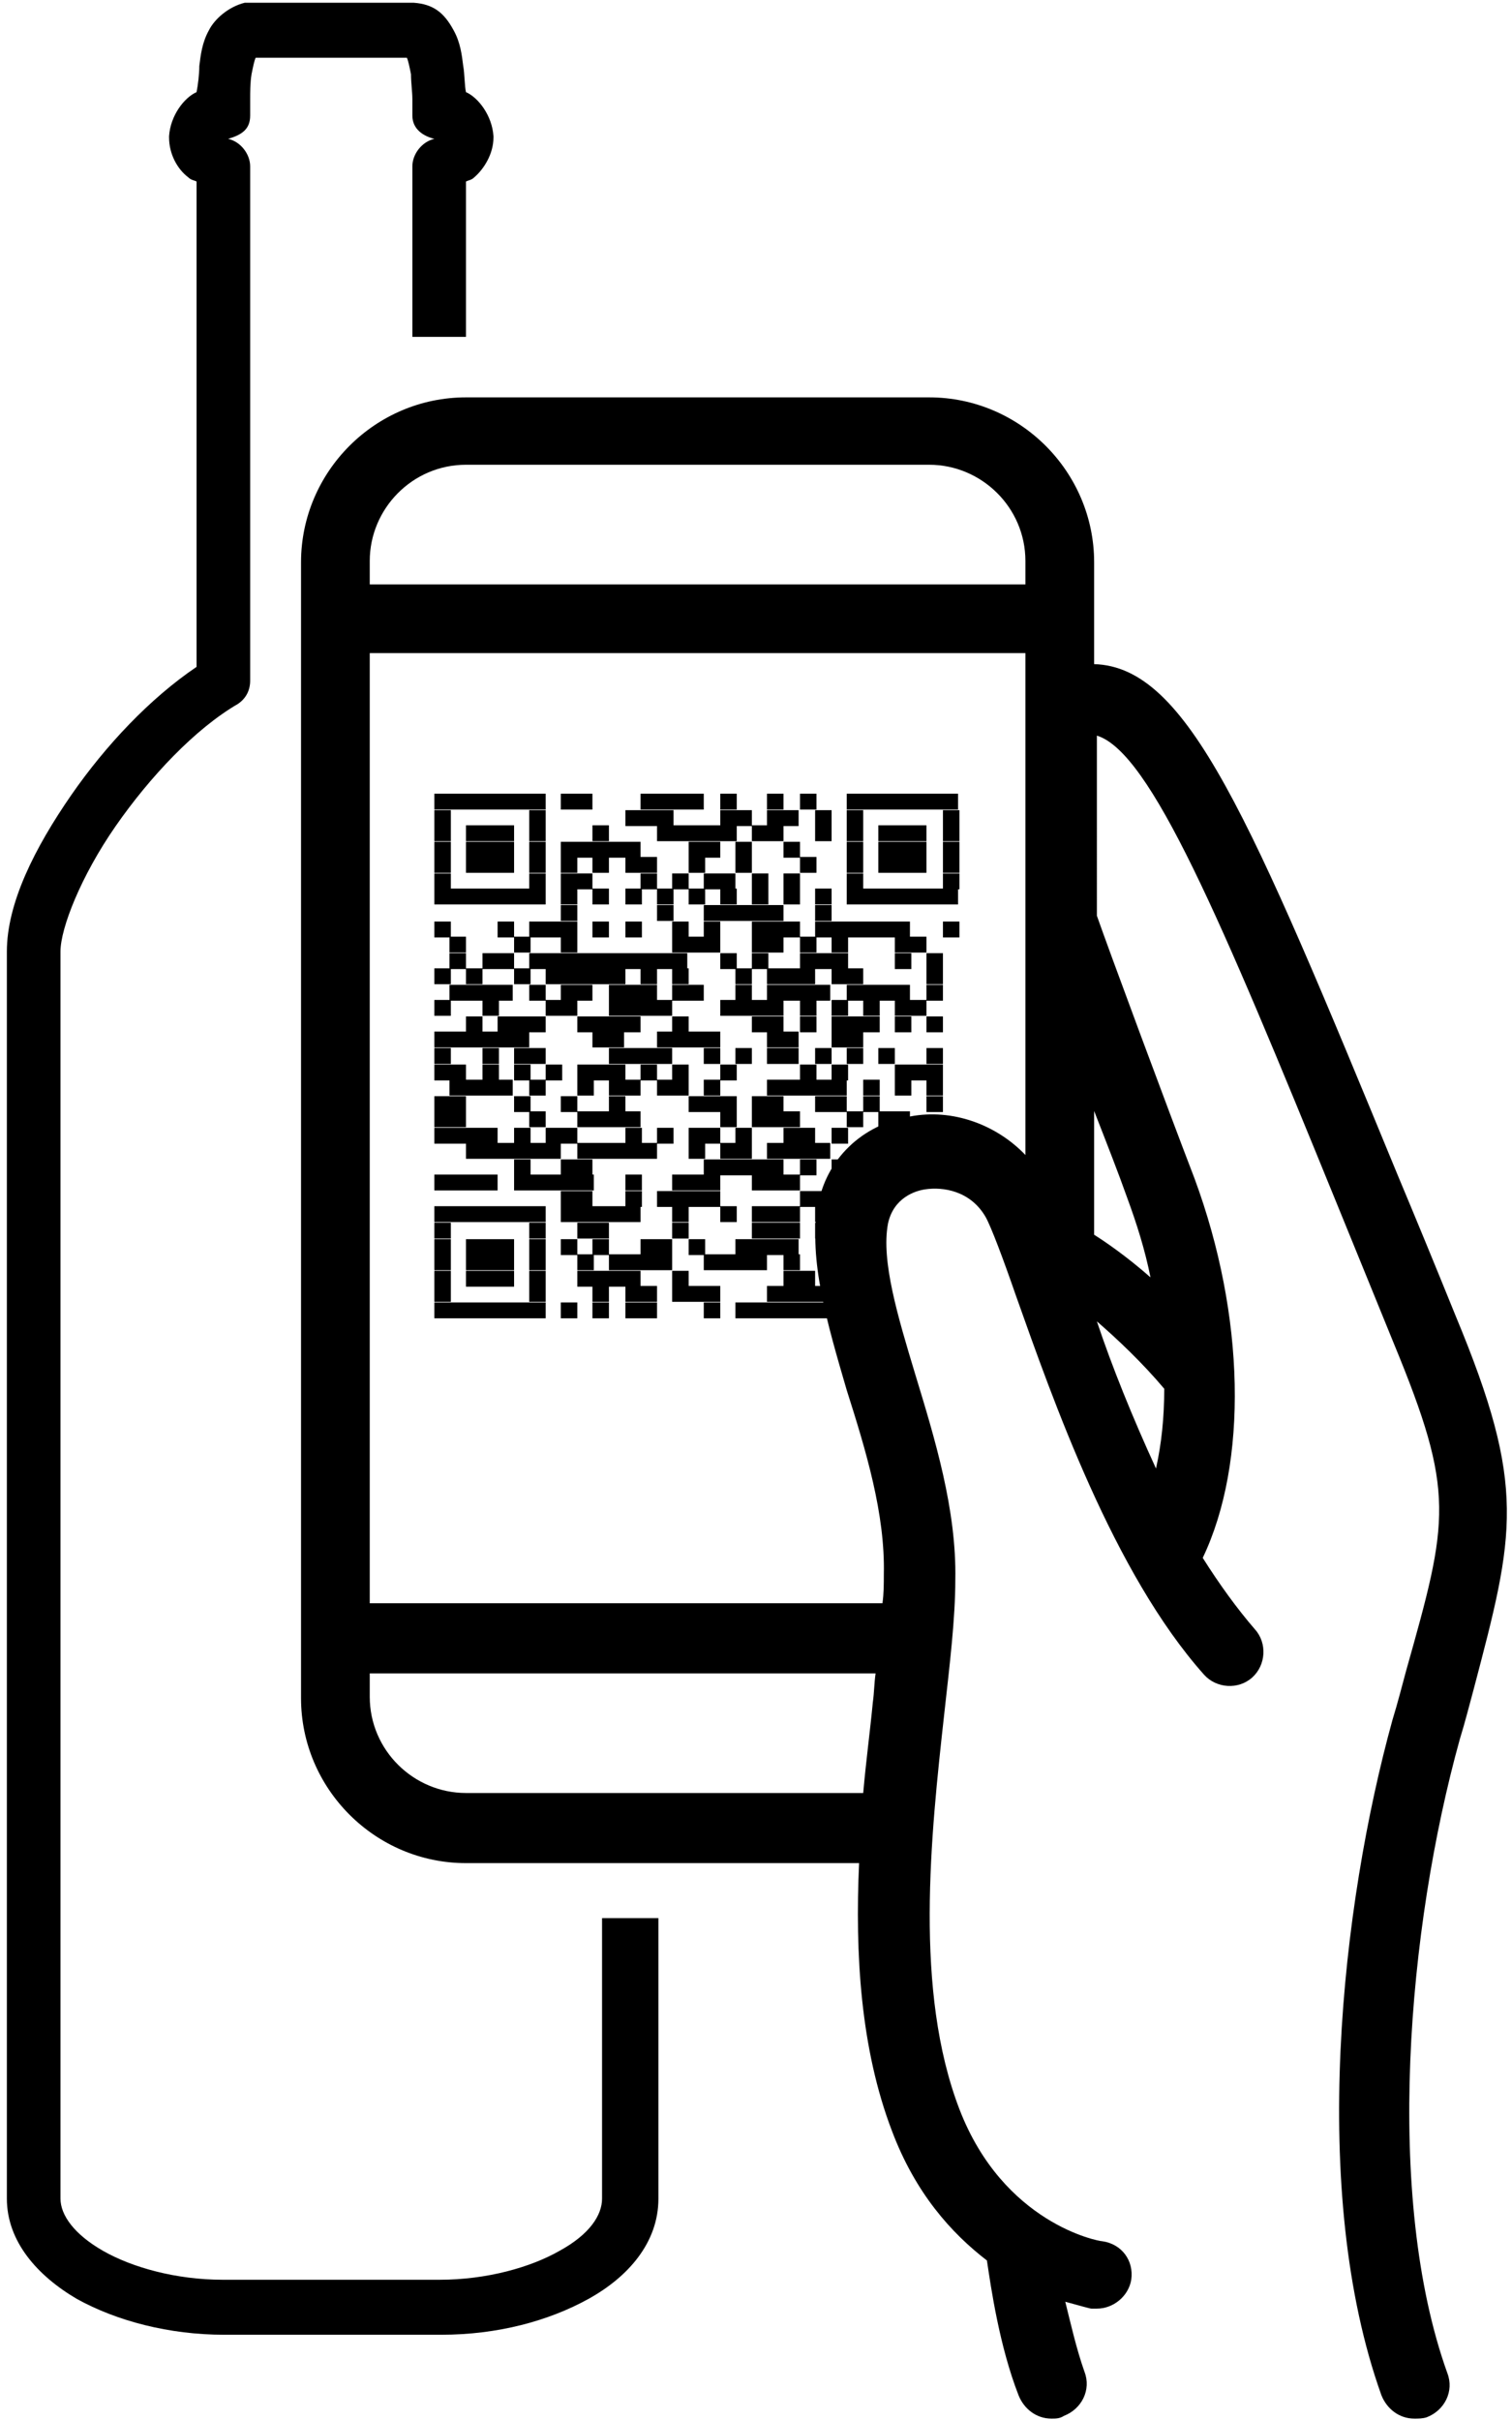 <?xml version="1.0" encoding="utf-8"?>
<!-- Generator: Adobe Illustrator 26.2.0, SVG Export Plug-In . SVG Version: 6.00 Build 0)  -->
<svg version="1.1" id="Calque_1" xmlns="http://www.w3.org/2000/svg" xmlns:xlink="http://www.w3.org/1999/xlink" x="0px" y="0px"
	 viewBox="0 0 110 176" style="enable-background:new 0 0 110 176;" xml:space="preserve">
<style type="text/css">
	.st0{fill:none;stroke:#000000;stroke-width:1.155;}
</style>
<g>
	<path d="M43.8,139.5v20.4c0,1.2-0.9,2.6-3.1,3.8c-2.1,1.2-5.3,2.1-8.7,2.1c-5.3,0-10.5,0-15.8,0c-3.4,0-6.6-0.9-8.7-2.1
		c-2.1-1.2-3.1-2.6-3.1-3.8V69.2c0-1.7,1.5-5.5,4-9.1c2.5-3.6,5.8-7.1,8.9-8.9c0.6-0.4,0.9-1,0.9-1.7V12.1c0-0.9-0.7-1.8-1.6-2
		c1-0.3,1.6-0.7,1.6-1.7c0-0.4,0-0.8,0-1.2c0-0.5,0-1.2,0.1-1.8c0.1-0.5,0.2-1,0.3-1.2c3.7,0,7.3,0,11,0c0.1,0.2,0.2,0.7,0.3,1.2
		C29.9,6,30,6.7,30,7.2c0,0.4,0,0.8,0,1.2c0,1,0.8,1.5,1.6,1.7c-0.9,0.2-1.6,1.1-1.6,2v12.4h3.9V13.2c0.2-0.1,0.4-0.1,0.6-0.3
		c0.7-0.6,1.4-1.7,1.4-2.9c0,0,0,0,0-0.1c-0.1-1.5-1.1-2.8-2-3.2c-0.1-0.4-0.1-1.4-0.2-1.9C33.6,4,33.5,3.1,33,2.2
		c-0.7-1.3-1.5-1.9-2.9-2c-4.2,0-8.6,0-12.3,0c-1.2,0.3-2.2,1.2-2.6,2c-0.5,0.9-0.6,1.8-0.7,2.6c0,0.6-0.1,1.4-0.2,1.9
		c-0.9,0.4-1.9,1.7-2,3.2c0,0,0,0,0,0.1c0,1.2,0.6,2.3,1.4,2.9c0.2,0.2,0.4,0.2,0.6,0.3v35.3c-3.4,2.3-6.6,5.7-9.1,9.3
		c-2.7,3.9-4.7,7.9-4.7,11.4v90.7c0,3.1,2.2,5.6,5.1,7.3c2.9,1.6,6.7,2.6,10.7,2.6c5.3,0,10.5,0,15.8,0c4.1,0,7.8-1,10.7-2.6
		c2.9-1.6,5.1-4.1,5.1-7.3v-20.4H43.8z"/>
	<path class="st0" d="M31.6,58.3h8.1 M40.8,58.3h2.3 M46.6,58.3h4.6 M52.4,58.3h1.2 M55.8,58.3H57 M58.2,58.3h1.2 M61.6,58.3h8.1
		 M31.6,59.5h1.2 M38.5,59.5h1.2 M45.5,59.5h3.5 M52.4,59.5h2.3 M55.8,59.5h2.3 M59.3,59.5h1.2 M61.6,59.5h1.2 M68.6,59.5h1.2
		 M31.6,60.6h1.2 M33.9,60.6h3.5 M38.5,60.6h1.2 M43.1,60.6h1.2 M47.8,60.6h5.8 M54.7,60.6H57 M59.3,60.6h1.2 M61.6,60.6h1.2
		 M63.9,60.6h3.5 M68.6,60.6h1.2 M31.6,61.8h1.2 M33.9,61.8h3.5 M38.5,61.8h1.2 M40.8,61.8h5.8 M50.1,61.8h2.3 M53.5,61.8h1.2
		 M57,61.8h1.2 M61.6,61.8h1.2 M63.9,61.8h3.5 M68.6,61.8h1.2 M31.6,62.9h1.2 M33.9,62.9h3.5 M38.5,62.9h1.2 M40.8,62.9H42
		 M43.1,62.9h1.2 M45.5,62.9h2.3 M50.1,62.9h1.2 M53.5,62.9h1.2 M58.2,62.9h1.2 M61.6,62.9h1.2 M63.9,62.9h3.5 M68.6,62.9h1.2
		 M31.6,64.1h1.2 M38.5,64.1h1.2 M40.8,64.1h2.3 M46.6,64.1h1.2 M48.9,64.1h1.2 M51.2,64.1h2.3 M54.7,64.1h1.2 M57,64.1h1.2
		 M61.6,64.1h1.2 M68.6,64.1h1.2 M31.6,65.2h8.1 M40.8,65.2H42 M43.1,65.2h1.2 M45.5,65.2h1.2 M47.8,65.2h1.2 M50.1,65.2h1.2
		 M52.4,65.2h1.2 M54.7,65.2h1.2 M57,65.2h1.2 M59.3,65.2h1.2 M61.6,65.2h8.1 M40.8,66.4H42 M47.8,66.4h1.2 M51.2,66.4H57
		 M59.3,66.4h1.2 M31.6,67.6h1.2 M36.2,67.6h1.2 M38.5,67.6H42 M43.1,67.6h1.2 M45.5,67.6h1.2 M48.9,67.6h1.2 M51.2,67.6h1.2
		 M54.7,67.6h3.5 M59.3,67.6h6.9 M68.6,67.6h1.2 M32.7,68.7h1.2 M37.4,68.7h1.2 M40.8,68.7H42 M48.9,68.7h3.5 M54.7,68.7H57
		 M58.2,68.7h1.2 M60.5,68.7h1.2 M65.1,68.7h2.3 M32.7,69.9h1.2 M35.1,69.9h2.3 M38.5,69.9h11.5 M52.4,69.9h1.2 M54.7,69.9h1.2
		 M58.2,69.9h3.5 M65.1,69.9h1.2 M67.4,69.9h1.2 M31.6,71h1.2 M33.9,71h1.2 M37.4,71h1.2 M39.7,71h5.8 M46.6,71h1.2 M48.9,71h1.2
		 M53.5,71h1.2 M55.8,71h3.5 M60.5,71h2.3 M67.4,71h1.2 M32.7,72.2h4.6 M38.5,72.2h1.2 M40.8,72.2h2.3 M44.3,72.2h3.5 M48.9,72.2
		h2.3 M53.5,72.2h1.2 M55.8,72.2h4.6 M61.6,72.2h4.6 M67.4,72.2h1.2 M31.6,73.3h1.2 M35.1,73.3h1.2 M39.7,73.3H42 M44.3,73.3h4.6
		 M52.4,73.3H57 M58.2,73.3h1.2 M60.5,73.3h1.2 M62.8,73.3h1.2 M65.1,73.3h2.3 M33.9,74.5h1.2 M36.2,74.5h3.5 M42,74.5h4.6
		 M48.9,74.5h1.2 M54.7,74.5H57 M58.2,74.5h1.2 M60.5,74.5h3.5 M65.1,74.5h1.2 M67.4,74.5h1.2 M31.6,75.6h6.9 M43.1,75.6h2.3
		 M47.8,75.6h4.6 M55.8,75.6h2.3 M60.5,75.6h2.3 M31.6,76.8h1.2 M35.1,76.8h1.2 M37.4,76.8h2.3 M44.3,76.8h4.6 M51.2,76.8h1.2
		 M53.5,76.8h1.2 M55.8,76.8h2.3 M59.3,76.8h1.2 M61.6,76.8h1.2 M63.9,76.8h1.2 M67.4,76.8h1.2 M31.6,78h2.3 M35.1,78h1.2 M37.4,78
		h1.2 M39.7,78h1.2 M42,78h3.5 M46.6,78h1.2 M48.9,78h1.2 M52.4,78h1.2 M58.2,78h1.2 M60.5,78h1.2 M65.1,78h3.5 M32.7,79.1h4.6
		 M38.5,79.1h1.2 M42,79.1h1.2 M44.3,79.1h2.3 M47.8,79.1h2.3 M51.2,79.1h1.2 M55.8,79.1h5.8 M62.8,79.1h1.2 M65.1,79.1h1.2
		 M67.4,79.1h1.2 M31.6,80.3h2.3 M37.4,80.3h1.2 M40.8,80.3H42 M44.3,80.3h1.2 M50.1,80.3h3.5 M54.7,80.3H57 M59.3,80.3h2.3
		 M62.8,80.3h1.2 M67.4,80.3h1.2 M31.6,81.4h2.3 M38.5,81.4h1.2 M42,81.4h4.6 M52.4,81.4h1.2 M54.7,81.4h3.5 M61.6,81.4h1.2
		 M63.9,81.4h2.3 M31.6,82.6h4.6 M37.4,82.6h1.2 M39.7,82.6H42 M45.5,82.6h1.2 M47.8,82.6h1.2 M50.1,82.6h2.3 M53.5,82.6h1.2
		 M57,82.6h2.3 M60.5,82.6h1.2 M66.2,82.6h2.3 M33.9,83.7h6.9 M42,83.7h5.8 M50.1,83.7h1.2 M52.4,83.7h2.3 M55.8,83.7h4.6
		 M63.9,83.7h1.2 M37.4,84.9h1.2 M40.8,84.9h2.3 M51.2,84.9H57 M58.2,84.9h1.2 M60.5,84.9h1.2 M63.9,84.9h1.2 M31.6,86h4.6 M37.4,86
		h5.8 M45.5,86h1.2 M48.9,86h3.5 M54.7,86h3.5 M40.8,87.2h2.3 M45.5,87.2h1.2 M47.8,87.2h4.6 M58.2,87.2h2.3 M31.6,88.3h8.1
		 M40.8,88.3h5.8 M48.9,88.3h1.2 M52.4,88.3h1.2 M54.7,88.3h3.5 M59.3,88.3h1.2 M61.6,88.3h1.2 M31.6,89.5h1.2 M38.5,89.5h1.2
		 M42,89.5h2.3 M48.9,89.5h1.2 M54.7,89.5h3.5 M59.3,89.5h1.2 M31.6,90.7h1.2 M33.9,90.7h3.5 M38.5,90.7h1.2 M40.8,90.7H42
		 M43.1,90.7h1.2 M46.6,90.7h2.3 M50.1,90.7h1.2 M53.5,90.7h4.6 M31.6,91.8h1.2 M33.9,91.8h3.5 M38.5,91.8h1.2 M42,91.8h1.2
		 M44.3,91.8h4.6 M51.2,91.8h4.6 M57,91.8h1.2 M61.6,91.8 M31.6,93h1.2 M33.9,93h3.5 M38.5,93h1.2 M42,93h4.6 M48.9,93h1.2 M57,93
		h2.3 M31.6,94.1h1.2 M38.5,94.1h1.2 M43.1,94.1h1.2 M45.5,94.1h2.3 M48.9,94.1h3.5 M55.8,94.1h4.6 M31.6,95.3h8.1 M40.8,95.3H42
		 M43.1,95.3h1.2 M45.5,95.3h2.3 M51.2,95.3h1.2 M53.5,95.3h8.1"/>
	<path d="M105.9,95.7c-1.5-3.7-2.9-7.1-4.2-10.2C90.9,59.3,86.4,48.5,79.6,48.3v-7.4c0-6.6-5.4-12-12-12H33.9c-6.6,0-12,5.4-12,12
		v11.4h5v-4.8h47.7v36.5c-2.1-2.2-5.3-3.4-8.4-2.8c-3.5,0.6-6.1,3.1-6.7,6.5c-0.7,3.9,0.7,8.6,2.1,13.4c1.4,4.4,2.8,9,2.7,13.4
		c0,0.7,0,1.4-0.1,2.1H26.9V50h-5v73.5c0,6.6,5.4,12,12,12h28.6c-0.3,6.6,0.1,13.5,2.4,19.5c1.7,4.5,4.3,7.4,6.9,9.4
		c0.3,2,0.9,6.2,2.3,9.8c0.4,1,1.3,1.7,2.4,1.7c0.3,0,0.6,0,0.9-0.2c1.3-0.5,2-1.9,1.5-3.2c-0.6-1.7-1-3.5-1.4-5.1
		c1.1,0.3,1.8,0.5,1.9,0.5c0.1,0,0.2,0,0.4,0c1.2,0,2.3-0.9,2.5-2.1c0.2-1.4-0.7-2.6-2.1-2.8c-0.3,0-7.2-1.3-10.4-9.6
		c-3.3-8.6-2.1-19.8-1.1-28.8c0.4-3.6,0.8-6.9,0.8-9.7c0.1-5.1-1.5-10.3-2.9-14.9c-1.3-4.3-2.5-8.3-2-11c0.4-1.9,2-2.4,2.7-2.5
		c1.3-0.2,3.3,0.1,4.4,2c0.4,0.7,1.3,3.1,2.2,5.7c2.7,7.6,7.1,20.2,13.7,27.6c0.9,1,2.5,1.1,3.5,0.2c1-0.9,1.1-2.5,0.2-3.5
		c-1.3-1.5-2.6-3.3-3.8-5.2c3.3-6.9,3.1-17.6-0.6-27.6c-2-5.2-6.3-16.8-7.1-19.1V53.5c3.9,1.2,9,13.3,17.4,33.9
		c1.3,3.2,2.7,6.6,4.2,10.3c4.5,10.9,4,12.8,0.9,23.8c-0.3,1.1-0.6,2.3-1,3.6c-3.7,13.4-6.1,34.3-0.8,49.1c0.4,1,1.3,1.7,2.4,1.7
		c0.3,0,0.6,0,0.9-0.1c1.3-0.5,2-1.9,1.5-3.2c-4.6-12.8-2.9-32.4,0.9-46.1c0.4-1.3,0.7-2.5,1-3.6
		C110.2,111.5,111.1,108.2,105.9,95.7z M63.5,123.8c-0.2,2.1-0.5,4.3-0.7,6.6H33.9c-3.8,0-7-3.1-7-7v-1.7h36.8
		C63.6,122.4,63.6,123.1,63.5,123.8z M74.6,42.5H26.9v-1.7c0-3.8,3.1-7,7-7h33.7c3.8,0,7,3.1,7,7V42.5z M84.1,106.8
		c-1.7-3.7-3.2-7.4-4.3-10.7c1.5,1.3,3.3,3,4.9,4.9C84.7,103.1,84.5,105,84.1,106.8z M82,87.1c0.7,1.9,1.3,3.8,1.7,5.8
		c-1.7-1.5-3.3-2.6-4.1-3.1v-9C80.5,83.1,81.4,85.4,82,87.1z"/>
</g>
</svg>
